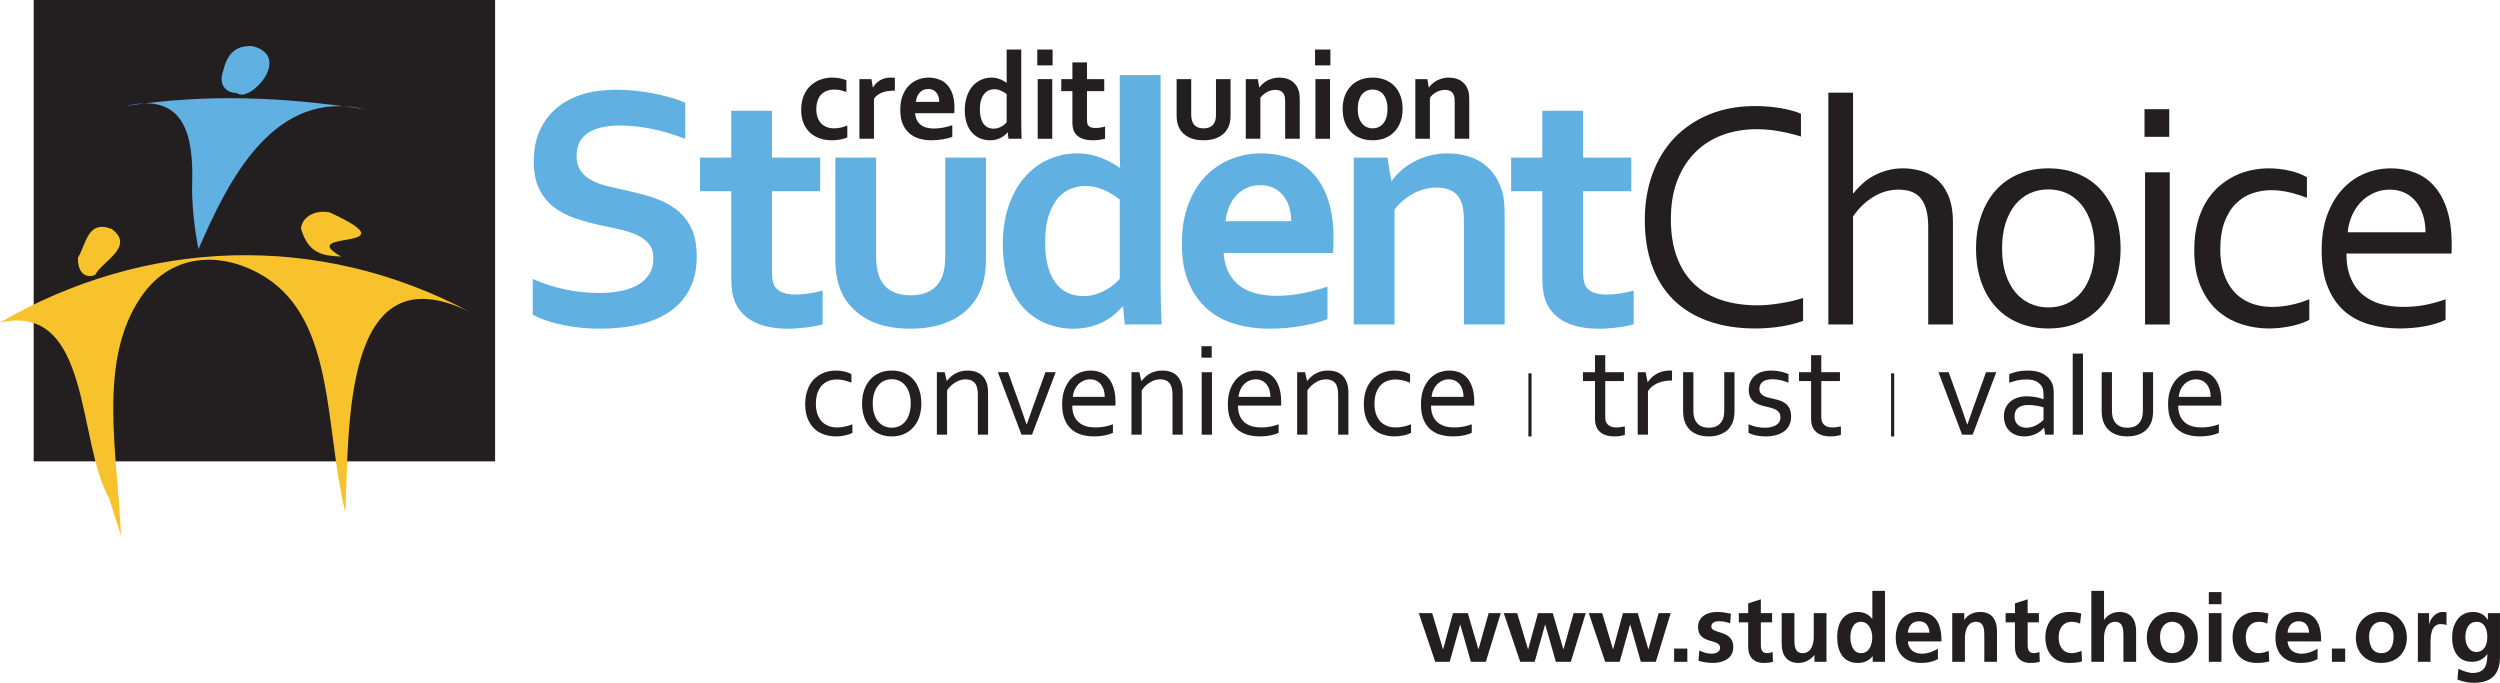 <?xml version="1.0" encoding="UTF-8"?>
<svg xmlns="http://www.w3.org/2000/svg" xmlns:xlink="http://www.w3.org/1999/xlink" width="211.33pt" height="57.72pt" viewBox="0 0 211.33 57.72" version="1.1">
<defs>
<clipPath id="clip1">
  <path d="M 207 51 L 211.328 51 L 211.328 57.719 L 207 57.719 Z M 207 51 "/>
</clipPath>
</defs>
<g id="surface1">
<path style=" stroke:none;fill-rule:nonzero;fill:rgb(37.599%,68.999%,88.599%);fill-opacity:1;" d="M 55.227 21.836 C 55.227 21.34 55.105 20.941 54.863 20.633 C 54.617 20.328 54.289 20.078 53.871 19.883 C 53.453 19.691 52.984 19.531 52.465 19.41 C 51.945 19.289 51.398 19.172 50.828 19.055 C 50.07 18.891 49.344 18.695 48.656 18.465 C 47.965 18.238 47.359 17.922 46.836 17.52 C 46.309 17.117 45.895 16.605 45.582 15.984 C 45.27 15.363 45.117 14.59 45.117 13.656 C 45.117 12.629 45.293 11.734 45.656 10.973 C 46.012 10.211 46.5 9.578 47.117 9.078 C 47.73 8.582 48.453 8.207 49.285 7.957 C 50.113 7.711 51.047 7.586 52.086 7.586 C 53.125 7.586 54.168 7.691 55.219 7.895 C 56.266 8.098 57.168 8.359 57.926 8.68 L 57.926 11.742 C 56.914 11.344 55.949 11.059 55.02 10.879 C 54.094 10.699 53.223 10.609 52.406 10.609 C 51.23 10.609 50.328 10.824 49.691 11.246 C 49.055 11.672 48.738 12.312 48.738 13.16 C 48.738 13.656 48.844 14.062 49.051 14.383 C 49.262 14.703 49.543 14.969 49.902 15.176 C 50.262 15.387 50.676 15.555 51.141 15.68 C 51.609 15.805 52.102 15.922 52.629 16.027 C 53.453 16.203 54.242 16.402 54.996 16.633 C 55.75 16.859 56.414 17.176 57 17.586 C 57.582 17.992 58.043 18.523 58.383 19.18 C 58.723 19.832 58.895 20.672 58.895 21.688 C 58.895 22.738 58.699 23.645 58.312 24.41 C 57.922 25.18 57.371 25.812 56.66 26.309 C 55.945 26.809 55.082 27.18 54.062 27.422 C 53.043 27.664 51.926 27.785 50.711 27.785 C 49.652 27.785 48.613 27.684 47.59 27.473 C 46.566 27.266 45.715 26.973 45.035 26.598 L 45.035 23.586 C 45.996 24 46.93 24.297 47.844 24.484 C 48.758 24.672 49.699 24.766 50.668 24.766 C 51.23 24.766 51.785 24.719 52.328 24.625 C 52.871 24.535 53.359 24.379 53.793 24.156 C 54.223 23.934 54.57 23.629 54.832 23.25 C 55.094 22.867 55.227 22.395 55.227 21.836 "/>
<path style=" stroke:none;fill-rule:nonzero;fill:rgb(37.599%,68.999%,88.599%);fill-opacity:1;" d="M 69.539 27.41 C 69.148 27.523 68.684 27.617 68.148 27.684 C 67.609 27.75 67.105 27.789 66.641 27.789 C 65.457 27.789 64.488 27.594 63.738 27.211 C 62.988 26.828 62.457 26.277 62.145 25.559 C 61.922 25.047 61.812 24.352 61.812 23.465 L 61.812 16.164 L 59.176 16.164 L 59.176 13.32 L 61.812 13.32 L 61.812 9.367 L 65.258 9.367 L 65.258 13.32 L 69.332 13.32 L 69.332 16.164 L 65.258 16.164 L 65.258 23.02 C 65.258 23.562 65.34 23.965 65.504 24.227 C 65.793 24.676 66.371 24.898 67.238 24.898 C 67.633 24.898 68.031 24.867 68.422 24.805 C 68.816 24.738 69.188 24.66 69.539 24.562 L 69.539 27.41 "/>
<path style=" stroke:none;fill-rule:nonzero;fill:rgb(37.599%,68.999%,88.599%);fill-opacity:1;" d="M 76.977 27.785 C 75.562 27.785 74.391 27.547 73.461 27.066 C 72.531 26.586 71.828 25.938 71.352 25.125 C 71.102 24.688 70.914 24.207 70.793 23.684 C 70.672 23.16 70.613 22.578 70.613 21.938 L 70.613 13.32 L 74.059 13.32 L 74.059 21.574 C 74.059 22.047 74.09 22.457 74.156 22.801 C 74.227 23.148 74.328 23.445 74.465 23.695 C 74.695 24.125 75.023 24.441 75.453 24.652 C 75.879 24.859 76.387 24.965 76.977 24.965 C 77.598 24.965 78.129 24.848 78.57 24.617 C 79.012 24.383 79.344 24.027 79.566 23.555 C 79.789 23.098 79.902 22.461 79.902 21.645 L 79.902 13.32 L 83.344 13.32 L 83.344 21.938 C 83.344 23.082 83.145 24.047 82.75 24.832 C 82.527 25.277 82.234 25.684 81.883 26.047 C 81.531 26.41 81.113 26.723 80.633 26.977 C 80.152 27.234 79.609 27.434 79.008 27.574 C 78.398 27.715 77.723 27.785 76.977 27.785 "/>
<path style=" stroke:none;fill-rule:nonzero;fill:rgb(37.599%,68.999%,88.599%);fill-opacity:1;" d="M 91.574 25.031 C 91.914 25.031 92.238 24.988 92.543 24.902 C 92.848 24.812 93.137 24.695 93.406 24.551 C 93.68 24.406 93.918 24.246 94.129 24.074 C 94.336 23.898 94.516 23.73 94.656 23.562 L 94.656 16.867 C 94.25 16.539 93.793 16.266 93.289 16.047 C 92.789 15.828 92.254 15.719 91.691 15.719 C 91.332 15.719 90.957 15.793 90.566 15.938 C 90.172 16.086 89.812 16.332 89.488 16.68 C 89.164 17.031 88.895 17.516 88.676 18.137 C 88.457 18.758 88.348 19.547 88.348 20.508 C 88.348 21.922 88.621 23.031 89.168 23.824 C 89.715 24.617 90.52 25.023 91.574 25.031 M 84.77 20.652 C 84.77 19.422 84.941 18.32 85.281 17.355 C 85.617 16.391 86.082 15.578 86.672 14.922 C 87.258 14.27 87.93 13.777 88.688 13.453 C 89.445 13.129 90.23 12.965 91.047 12.965 C 91.426 12.965 91.785 13 92.125 13.066 C 92.465 13.137 92.785 13.227 93.086 13.344 C 93.387 13.461 93.668 13.59 93.93 13.738 C 94.191 13.883 94.438 14.031 94.656 14.188 L 94.688 14.188 C 94.68 13.996 94.672 13.719 94.664 13.367 C 94.66 13.012 94.656 12.625 94.656 12.207 L 94.656 6.344 L 98.105 6.344 L 98.105 23.238 C 98.105 24.168 98.113 24.969 98.133 25.641 C 98.152 26.309 98.172 26.906 98.191 27.43 L 95.078 27.43 L 94.934 25.922 L 94.879 25.922 C 94.672 26.164 94.426 26.402 94.141 26.637 C 93.855 26.871 93.539 27.07 93.195 27.242 C 92.852 27.41 92.473 27.543 92.059 27.641 C 91.648 27.738 91.195 27.785 90.711 27.785 C 89.945 27.785 89.211 27.652 88.504 27.379 C 87.801 27.105 87.168 26.688 86.609 26.121 C 86.055 25.551 85.605 24.809 85.273 23.891 C 84.938 22.977 84.77 21.895 84.77 20.652 "/>
<path style=" stroke:none;fill-rule:nonzero;fill:rgb(37.599%,68.999%,88.599%);fill-opacity:1;" d="M 106.527 15.652 C 106.09 15.652 105.699 15.734 105.359 15.895 C 105.02 16.055 104.727 16.273 104.477 16.551 C 104.23 16.828 104.031 17.148 103.887 17.52 C 103.742 17.887 103.645 18.281 103.594 18.699 L 109.148 18.699 C 109.148 18.281 109.094 17.887 108.984 17.52 C 108.871 17.148 108.707 16.828 108.488 16.551 C 108.27 16.273 107.996 16.055 107.672 15.895 C 107.344 15.734 106.965 15.652 106.527 15.652 M 107.906 25.008 C 108.574 25.008 109.273 24.941 110 24.809 C 110.73 24.672 111.469 24.48 112.215 24.23 L 112.215 26.973 C 111.77 27.168 111.082 27.352 110.164 27.527 C 109.238 27.699 108.281 27.785 107.293 27.785 C 106.293 27.785 105.344 27.656 104.445 27.398 C 103.547 27.145 102.766 26.73 102.094 26.156 C 101.422 25.582 100.891 24.84 100.496 23.93 C 100.102 23.016 99.906 21.91 99.906 20.609 C 99.906 19.328 100.094 18.207 100.461 17.246 C 100.828 16.285 101.324 15.488 101.945 14.859 C 102.566 14.227 103.281 13.754 104.082 13.438 C 104.883 13.125 105.711 12.965 106.562 12.965 C 107.457 12.965 108.281 13.102 109.035 13.371 C 109.785 13.645 110.438 14.07 110.984 14.652 C 111.535 15.234 111.961 15.984 112.27 16.898 C 112.574 17.816 112.727 18.898 112.727 20.148 C 112.719 20.637 112.703 21.047 112.684 21.387 L 103.434 21.387 C 103.484 22.039 103.629 22.598 103.871 23.059 C 104.113 23.52 104.434 23.895 104.824 24.184 C 105.219 24.473 105.676 24.68 106.203 24.812 C 106.727 24.945 107.293 25.008 107.906 25.008 "/>
<path style=" stroke:none;fill-rule:nonzero;fill:rgb(37.599%,68.999%,88.599%);fill-opacity:1;" d="M 117.602 15.281 L 117.66 15.281 C 117.867 14.988 118.121 14.703 118.434 14.422 C 118.742 14.141 119.098 13.895 119.496 13.68 C 119.895 13.465 120.336 13.293 120.816 13.164 C 121.297 13.031 121.809 12.965 122.352 12.965 C 122.867 12.965 123.367 13.023 123.848 13.141 C 124.328 13.258 124.766 13.438 125.164 13.688 C 125.562 13.934 125.914 14.254 126.223 14.648 C 126.527 15.043 126.766 15.508 126.941 16.055 C 127.039 16.355 127.105 16.684 127.141 17.035 C 127.176 17.391 127.191 17.801 127.191 18.27 L 127.191 27.43 L 123.746 27.43 L 123.746 18.801 C 123.746 18.422 123.73 18.094 123.703 17.824 C 123.672 17.551 123.621 17.312 123.543 17.109 C 123.367 16.66 123.102 16.34 122.746 16.145 C 122.391 15.953 121.961 15.855 121.457 15.855 C 120.781 15.855 120.141 16.012 119.523 16.332 C 118.906 16.648 118.355 17.109 117.879 17.715 L 117.879 27.43 L 114.438 27.43 L 114.438 13.32 L 117.281 13.32 L 117.602 15.281 "/>
<path style=" stroke:none;fill-rule:nonzero;fill:rgb(37.599%,68.999%,88.599%);fill-opacity:1;" d="M 138.098 27.41 C 137.711 27.523 137.246 27.617 136.707 27.684 C 136.172 27.75 135.668 27.789 135.203 27.789 C 134.016 27.789 133.051 27.594 132.301 27.211 C 131.547 26.828 131.02 26.277 130.707 25.559 C 130.484 25.047 130.375 24.352 130.375 23.465 L 130.375 16.164 L 127.738 16.164 L 127.738 13.32 L 130.375 13.32 L 130.375 9.367 L 133.816 9.367 L 133.816 13.32 L 137.895 13.32 L 137.895 16.164 L 133.816 16.164 L 133.816 23.02 C 133.816 23.562 133.902 23.965 134.066 24.227 C 134.355 24.676 134.934 24.898 135.801 24.898 C 136.195 24.898 136.594 24.867 136.984 24.805 C 137.379 24.738 137.75 24.66 138.098 24.562 L 138.098 27.41 "/>
<path style=" stroke:none;fill-rule:nonzero;fill:rgb(13.699%,12.199%,12.5%);fill-opacity:1;" d="M 148.48 10.922 C 147.465 10.922 146.516 11.082 145.637 11.402 C 144.754 11.723 143.988 12.203 143.34 12.84 C 142.688 13.477 142.176 14.266 141.805 15.211 C 141.43 16.156 141.242 17.258 141.242 18.516 C 141.242 19.762 141.414 20.844 141.762 21.762 C 142.109 22.68 142.602 23.438 143.242 24.039 C 143.883 24.641 144.652 25.086 145.555 25.375 C 146.453 25.664 147.457 25.809 148.562 25.809 C 148.867 25.809 149.188 25.793 149.523 25.762 C 149.863 25.73 150.203 25.688 150.547 25.629 C 150.887 25.574 151.223 25.508 151.547 25.434 C 151.871 25.355 152.16 25.273 152.418 25.188 L 152.418 27.121 C 151.883 27.324 151.266 27.484 150.562 27.598 C 149.855 27.707 149.133 27.766 148.391 27.766 C 146.883 27.766 145.547 27.555 144.379 27.133 C 143.215 26.715 142.234 26.109 141.445 25.324 C 140.656 24.543 140.059 23.582 139.648 22.449 C 139.242 21.316 139.039 20.031 139.039 18.594 C 139.039 17.188 139.254 15.891 139.684 14.707 C 140.113 13.527 140.73 12.508 141.539 11.66 C 142.348 10.812 143.328 10.152 144.48 9.676 C 145.633 9.203 146.93 8.965 148.363 8.965 C 148.742 8.965 149.117 8.98 149.488 9.012 C 149.859 9.043 150.211 9.09 150.551 9.148 C 150.891 9.207 151.203 9.273 151.492 9.355 C 151.781 9.438 152.031 9.52 152.238 9.609 L 152.238 11.543 C 151.691 11.367 151.094 11.219 150.441 11.102 C 149.793 10.98 149.141 10.922 148.48 10.922 "/>
<path style=" stroke:none;fill-rule:nonzero;fill:rgb(13.699%,12.199%,12.5%);fill-opacity:1;" d="M 156.641 16.332 L 156.684 16.332 C 156.918 16.031 157.18 15.754 157.465 15.5 C 157.754 15.242 158.074 15.02 158.426 14.836 C 158.777 14.648 159.156 14.504 159.559 14.395 C 159.965 14.285 160.402 14.23 160.871 14.23 C 161.355 14.23 161.844 14.297 162.328 14.43 C 162.816 14.559 163.266 14.793 163.68 15.125 C 164.094 15.461 164.434 15.926 164.695 16.52 C 164.953 17.117 165.086 17.883 165.086 18.82 L 165.086 27.43 L 162.996 27.43 L 162.996 19.16 C 162.996 18.121 162.801 17.34 162.406 16.816 C 162.016 16.293 161.375 16.031 160.48 16.031 C 159.742 16.031 159.039 16.23 158.375 16.633 C 157.707 17.035 157.129 17.59 156.641 18.293 L 156.641 27.43 L 154.555 27.43 L 154.555 7.832 L 156.641 7.832 L 156.641 16.332 "/>
<path style=" stroke:none;fill-rule:nonzero;fill:rgb(13.699%,12.199%,12.5%);fill-opacity:1;" d="M 177.059 21.012 C 177.059 20.215 176.961 19.508 176.77 18.891 C 176.574 18.27 176.305 17.746 175.957 17.316 C 175.609 16.891 175.195 16.562 174.719 16.34 C 174.238 16.121 173.715 16.012 173.148 16.012 C 172.578 16.012 172.055 16.121 171.578 16.34 C 171.102 16.562 170.688 16.891 170.34 17.316 C 169.992 17.746 169.723 18.27 169.527 18.891 C 169.332 19.508 169.238 20.215 169.238 21.012 C 169.238 21.797 169.332 22.5 169.527 23.121 C 169.723 23.738 169.996 24.262 170.348 24.688 C 170.699 25.109 171.113 25.434 171.59 25.656 C 172.07 25.875 172.594 25.988 173.16 25.988 C 173.73 25.988 174.25 25.875 174.723 25.656 C 175.199 25.434 175.609 25.109 175.957 24.688 C 176.305 24.262 176.574 23.738 176.77 23.121 C 176.961 22.5 177.059 21.797 177.059 21.012 M 179.258 21.012 C 179.258 22.023 179.113 22.941 178.824 23.773 C 178.535 24.602 178.125 25.312 177.598 25.902 C 177.07 26.496 176.43 26.953 175.68 27.277 C 174.934 27.602 174.09 27.766 173.16 27.766 C 172.203 27.766 171.348 27.602 170.594 27.277 C 169.84 26.953 169.199 26.496 168.668 25.902 C 168.141 25.312 167.738 24.602 167.457 23.773 C 167.176 22.941 167.039 22.023 167.039 21.012 C 167.039 19.992 167.18 19.066 167.473 18.238 C 167.762 17.406 168.168 16.695 168.695 16.098 C 169.227 15.504 169.867 15.043 170.621 14.719 C 171.375 14.395 172.219 14.23 173.148 14.23 C 174.098 14.23 174.949 14.395 175.707 14.719 C 176.469 15.043 177.109 15.504 177.633 16.098 C 178.156 16.695 178.559 17.406 178.84 18.238 C 179.117 19.066 179.258 19.992 179.258 21.012 "/>
<path style=" stroke:none;fill-rule:nonzero;fill:rgb(13.699%,12.199%,12.5%);fill-opacity:1;" d="M 181.324 14.566 L 183.414 14.566 L 183.414 27.43 L 181.324 27.43 Z M 181.281 9.23 L 183.371 9.23 L 183.371 11.566 L 181.281 11.566 L 181.281 9.23 "/>
<path style=" stroke:none;fill-rule:nonzero;fill:rgb(13.699%,12.199%,12.5%);fill-opacity:1;" d="M 191.758 14.23 C 192.383 14.23 192.977 14.297 193.547 14.43 C 194.113 14.559 194.602 14.742 195.008 14.977 L 195.008 16.719 C 194.438 16.504 193.914 16.344 193.438 16.238 C 192.961 16.129 192.473 16.078 191.973 16.078 C 191.449 16.078 190.934 16.164 190.418 16.332 C 189.902 16.504 189.441 16.785 189.035 17.18 C 188.629 17.57 188.301 18.09 188.055 18.734 C 187.805 19.379 187.684 20.18 187.684 21.137 C 187.684 21.832 187.773 22.473 187.961 23.059 C 188.145 23.645 188.422 24.152 188.785 24.582 C 189.152 25.012 189.609 25.344 190.16 25.582 C 190.711 25.82 191.348 25.945 192.07 25.945 C 192.594 25.945 193.121 25.887 193.652 25.773 C 194.188 25.664 194.707 25.504 195.211 25.297 L 195.211 27.035 C 195.059 27.125 194.855 27.215 194.609 27.305 C 194.359 27.395 194.086 27.477 193.789 27.543 C 193.492 27.609 193.176 27.664 192.84 27.703 C 192.508 27.742 192.172 27.766 191.84 27.766 C 190.973 27.766 190.152 27.633 189.383 27.371 C 188.609 27.109 187.934 26.707 187.355 26.168 C 186.777 25.625 186.32 24.941 185.984 24.109 C 185.648 23.281 185.484 22.297 185.484 21.16 C 185.484 20.312 185.57 19.551 185.746 18.875 C 185.922 18.195 186.164 17.602 186.473 17.086 C 186.781 16.574 187.141 16.137 187.555 15.773 C 187.965 15.414 188.402 15.117 188.867 14.887 C 189.332 14.656 189.812 14.492 190.309 14.387 C 190.805 14.285 191.289 14.23 191.758 14.23 "/>
<path style=" stroke:none;fill-rule:nonzero;fill:rgb(13.699%,12.199%,12.5%);fill-opacity:1;" d="M 202.004 16.031 C 201.52 16.031 201.07 16.125 200.656 16.316 C 200.238 16.504 199.875 16.762 199.566 17.086 C 199.254 17.41 199.004 17.793 198.812 18.23 C 198.621 18.668 198.5 19.137 198.457 19.633 L 205.031 19.633 C 205.031 19.125 204.969 18.656 204.832 18.219 C 204.703 17.781 204.508 17.398 204.25 17.074 C 203.996 16.75 203.68 16.492 203.305 16.309 C 202.93 16.125 202.496 16.031 202.004 16.031 M 203.113 25.941 C 203.809 25.941 204.441 25.887 205.016 25.773 C 205.59 25.66 206.16 25.504 206.73 25.297 L 206.73 27.035 C 206.27 27.262 205.699 27.438 205.023 27.57 C 204.348 27.699 203.617 27.766 202.844 27.766 C 201.922 27.766 201.059 27.648 200.25 27.414 C 199.441 27.176 198.742 26.801 198.148 26.277 C 197.559 25.754 197.094 25.07 196.758 24.227 C 196.422 23.383 196.254 22.367 196.254 21.172 C 196.254 20 196.418 18.984 196.742 18.121 C 197.066 17.262 197.5 16.539 198.039 15.965 C 198.582 15.387 199.203 14.953 199.906 14.664 C 200.609 14.375 201.344 14.23 202.109 14.23 C 202.828 14.23 203.504 14.352 204.129 14.59 C 204.758 14.828 205.301 15.207 205.758 15.719 C 206.219 16.234 206.582 16.898 206.848 17.711 C 207.113 18.523 207.246 19.496 207.246 20.633 L 207.246 20.91 C 207.246 20.988 207.242 21.16 207.23 21.434 L 198.348 21.434 C 198.348 22.254 198.473 22.949 198.719 23.523 C 198.965 24.098 199.305 24.562 199.734 24.918 C 200.164 25.277 200.668 25.535 201.246 25.699 C 201.824 25.859 202.445 25.941 203.113 25.941 "/>
<path style=" stroke:none;fill-rule:nonzero;fill:rgb(13.699%,12.199%,12.5%);fill-opacity:1;" d="M 71.625 11.621 C 71.469 11.684 71.277 11.742 71.051 11.789 C 70.824 11.836 70.59 11.859 70.34 11.859 C 69.973 11.859 69.633 11.809 69.316 11.703 C 69 11.598 68.723 11.441 68.488 11.23 C 68.254 11.016 68.066 10.75 67.93 10.426 C 67.793 10.102 67.727 9.723 67.727 9.289 C 67.727 8.801 67.805 8.383 67.961 8.039 C 68.117 7.691 68.32 7.41 68.57 7.191 C 68.816 6.977 69.098 6.816 69.406 6.715 C 69.719 6.609 70.023 6.559 70.328 6.559 C 70.551 6.559 70.77 6.578 70.977 6.617 C 71.188 6.66 71.375 6.715 71.547 6.781 L 71.547 7.785 C 71.395 7.723 71.23 7.668 71.059 7.629 C 70.887 7.59 70.703 7.57 70.504 7.57 C 70.305 7.57 70.117 7.602 69.938 7.66 C 69.758 7.723 69.598 7.82 69.457 7.949 C 69.32 8.082 69.207 8.254 69.129 8.473 C 69.047 8.688 69.004 8.949 69.004 9.258 C 69.004 9.477 69.035 9.688 69.098 9.883 C 69.16 10.078 69.254 10.246 69.371 10.387 C 69.492 10.523 69.645 10.637 69.828 10.719 C 70.016 10.805 70.234 10.848 70.488 10.848 C 70.715 10.848 70.918 10.824 71.102 10.781 C 71.289 10.734 71.461 10.68 71.625 10.613 L 71.625 11.621 "/>
<path style=" stroke:none;fill-rule:nonzero;fill:rgb(13.699%,12.199%,12.5%);fill-opacity:1;" d="M 75.645 7.664 L 75.539 7.664 C 75.164 7.664 74.828 7.719 74.543 7.836 C 74.258 7.945 74.035 8.117 73.879 8.352 L 73.879 11.73 L 72.648 11.73 L 72.648 6.688 L 73.664 6.688 L 73.781 7.387 L 73.801 7.387 C 73.945 7.129 74.148 6.93 74.402 6.781 C 74.656 6.633 74.965 6.559 75.32 6.559 C 75.449 6.559 75.555 6.566 75.645 6.582 L 75.645 7.664 "/>
<path style=" stroke:none;fill-rule:nonzero;fill:rgb(13.699%,12.199%,12.5%);fill-opacity:1;" d="M 78.465 7.52 C 78.309 7.52 78.168 7.551 78.047 7.605 C 77.926 7.664 77.82 7.742 77.73 7.84 C 77.645 7.941 77.574 8.055 77.52 8.188 C 77.469 8.32 77.434 8.461 77.418 8.609 L 79.398 8.609 C 79.398 8.461 79.379 8.32 79.34 8.188 C 79.301 8.055 79.238 7.941 79.164 7.84 C 79.086 7.742 78.988 7.664 78.871 7.605 C 78.754 7.551 78.617 7.52 78.465 7.52 M 78.957 10.863 C 79.195 10.863 79.449 10.84 79.707 10.793 C 79.969 10.746 80.23 10.676 80.5 10.586 L 80.5 11.57 C 80.34 11.637 80.094 11.703 79.766 11.766 C 79.438 11.828 79.094 11.859 78.738 11.859 C 78.383 11.859 78.043 11.812 77.719 11.723 C 77.402 11.629 77.121 11.48 76.883 11.277 C 76.641 11.07 76.449 10.805 76.309 10.48 C 76.172 10.152 76.102 9.758 76.102 9.293 C 76.102 8.836 76.164 8.434 76.297 8.09 C 76.43 7.746 76.605 7.461 76.828 7.238 C 77.051 7.012 77.305 6.84 77.59 6.73 C 77.879 6.617 78.172 6.559 78.48 6.559 C 78.797 6.559 79.094 6.609 79.359 6.707 C 79.633 6.801 79.863 6.953 80.059 7.16 C 80.258 7.371 80.41 7.637 80.52 7.965 C 80.629 8.293 80.684 8.68 80.684 9.129 C 80.68 9.301 80.672 9.449 80.668 9.57 L 77.359 9.57 C 77.375 9.805 77.43 10.004 77.516 10.168 C 77.602 10.332 77.715 10.469 77.855 10.57 C 77.996 10.672 78.16 10.746 78.348 10.793 C 78.535 10.84 78.738 10.863 78.957 10.863 "/>
<path style=" stroke:none;fill-rule:nonzero;fill:rgb(13.699%,12.199%,12.5%);fill-opacity:1;" d="M 83.988 10.875 C 84.109 10.875 84.227 10.859 84.336 10.828 C 84.445 10.797 84.547 10.758 84.645 10.703 C 84.742 10.652 84.828 10.594 84.902 10.531 C 84.977 10.469 85.039 10.41 85.094 10.348 L 85.094 7.953 C 84.949 7.836 84.781 7.738 84.602 7.66 C 84.422 7.582 84.23 7.543 84.031 7.543 C 83.902 7.543 83.766 7.57 83.625 7.621 C 83.484 7.672 83.359 7.762 83.242 7.887 C 83.125 8.012 83.027 8.184 82.949 8.406 C 82.871 8.629 82.832 8.914 82.832 9.258 C 82.832 9.762 82.93 10.16 83.125 10.445 C 83.324 10.727 83.609 10.871 83.988 10.875 M 81.555 9.309 C 81.555 8.867 81.617 8.473 81.738 8.129 C 81.859 7.785 82.023 7.492 82.234 7.258 C 82.445 7.023 82.684 6.852 82.957 6.734 C 83.227 6.617 83.508 6.559 83.801 6.559 C 83.934 6.559 84.066 6.57 84.188 6.594 C 84.309 6.621 84.422 6.652 84.531 6.695 C 84.637 6.738 84.738 6.781 84.832 6.836 C 84.926 6.887 85.012 6.941 85.094 6.996 L 85.102 6.996 C 85.102 6.926 85.098 6.828 85.094 6.703 C 85.094 6.574 85.094 6.438 85.094 6.289 L 85.094 4.188 L 86.328 4.188 L 86.328 10.23 C 86.328 10.562 86.332 10.852 86.34 11.09 C 86.344 11.332 86.352 11.543 86.359 11.73 L 85.246 11.73 L 85.191 11.191 L 85.172 11.191 C 85.098 11.277 85.012 11.363 84.906 11.449 C 84.805 11.531 84.691 11.602 84.57 11.664 C 84.445 11.723 84.309 11.773 84.16 11.809 C 84.016 11.84 83.852 11.859 83.68 11.859 C 83.406 11.859 83.145 11.809 82.891 11.715 C 82.641 11.617 82.414 11.465 82.215 11.262 C 82.016 11.059 81.855 10.793 81.734 10.465 C 81.613 10.141 81.555 9.754 81.555 9.309 "/>
<path style=" stroke:none;fill-rule:nonzero;fill:rgb(13.699%,12.199%,12.5%);fill-opacity:1;" d="M 87.719 6.688 L 88.949 6.688 L 88.949 11.73 L 87.719 11.73 Z M 87.684 4.188 L 88.98 4.188 L 88.98 5.527 L 87.684 5.527 L 87.684 4.188 "/>
<path style=" stroke:none;fill-rule:nonzero;fill:rgb(13.699%,12.199%,12.5%);fill-opacity:1;" d="M 93.414 11.723 C 93.277 11.766 93.109 11.797 92.918 11.824 C 92.727 11.848 92.547 11.859 92.379 11.859 C 91.957 11.859 91.609 11.789 91.34 11.652 C 91.07 11.516 90.883 11.32 90.77 11.062 C 90.691 10.879 90.652 10.629 90.652 10.312 L 90.652 7.703 L 89.711 7.703 L 89.711 6.688 L 90.652 6.688 L 90.652 5.277 L 91.887 5.277 L 91.887 6.688 L 93.344 6.688 L 93.344 7.703 L 91.887 7.703 L 91.887 10.148 C 91.887 10.344 91.914 10.488 91.973 10.582 C 92.078 10.742 92.285 10.82 92.594 10.82 C 92.734 10.82 92.875 10.809 93.016 10.785 C 93.156 10.766 93.289 10.734 93.414 10.699 L 93.414 11.723 "/>
<path style=" stroke:none;fill-rule:nonzero;fill:rgb(13.699%,12.199%,12.5%);fill-opacity:1;" d="M 101.742 11.859 C 101.234 11.859 100.816 11.773 100.484 11.602 C 100.148 11.43 99.898 11.199 99.727 10.906 C 99.637 10.75 99.57 10.578 99.527 10.391 C 99.484 10.203 99.461 9.996 99.461 9.766 L 99.461 6.688 L 100.695 6.688 L 100.695 9.637 C 100.695 9.805 100.707 9.953 100.734 10.074 C 100.758 10.199 100.793 10.305 100.84 10.395 C 100.926 10.547 101.043 10.66 101.195 10.738 C 101.348 10.812 101.531 10.848 101.742 10.848 C 101.965 10.848 102.156 10.805 102.312 10.723 C 102.473 10.641 102.59 10.516 102.668 10.344 C 102.75 10.18 102.789 9.953 102.789 9.664 L 102.789 6.688 L 104.023 6.688 L 104.023 9.766 C 104.023 10.176 103.953 10.523 103.809 10.805 C 103.73 10.961 103.625 11.105 103.5 11.238 C 103.375 11.367 103.223 11.477 103.051 11.57 C 102.883 11.664 102.684 11.734 102.469 11.785 C 102.25 11.832 102.008 11.859 101.742 11.859 "/>
<path style=" stroke:none;fill-rule:nonzero;fill:rgb(13.699%,12.199%,12.5%);fill-opacity:1;" d="M 106.445 7.387 L 106.465 7.387 C 106.535 7.285 106.629 7.18 106.742 7.082 C 106.852 6.98 106.977 6.891 107.121 6.812 C 107.266 6.738 107.418 6.676 107.594 6.629 C 107.766 6.582 107.949 6.559 108.141 6.559 C 108.328 6.559 108.504 6.582 108.676 6.621 C 108.848 6.664 109.004 6.727 109.145 6.816 C 109.289 6.906 109.414 7.02 109.523 7.16 C 109.633 7.301 109.719 7.469 109.781 7.664 C 109.816 7.77 109.84 7.891 109.852 8.016 C 109.863 8.141 109.871 8.289 109.871 8.453 L 109.871 11.73 L 108.637 11.73 L 108.637 8.648 C 108.637 8.516 108.633 8.398 108.621 8.301 C 108.609 8.203 108.594 8.117 108.562 8.047 C 108.5 7.887 108.406 7.773 108.281 7.703 C 108.152 7.633 108 7.598 107.82 7.598 C 107.578 7.598 107.352 7.656 107.129 7.766 C 106.91 7.879 106.715 8.043 106.543 8.258 L 106.543 11.73 L 105.309 11.73 L 105.309 6.688 L 106.328 6.688 L 106.445 7.387 "/>
<path style=" stroke:none;fill-rule:nonzero;fill:rgb(13.699%,12.199%,12.5%);fill-opacity:1;" d="M 111.195 6.688 L 112.43 6.688 L 112.43 11.73 L 111.195 11.73 Z M 111.164 4.188 L 112.461 4.188 L 112.461 5.527 L 111.164 5.527 L 111.164 4.188 "/>
<path style=" stroke:none;fill-rule:nonzero;fill:rgb(13.699%,12.199%,12.5%);fill-opacity:1;" d="M 117.289 9.211 C 117.289 8.941 117.258 8.707 117.195 8.5 C 117.133 8.297 117.047 8.125 116.934 7.984 C 116.824 7.848 116.691 7.742 116.535 7.676 C 116.379 7.605 116.207 7.57 116.027 7.57 C 115.844 7.57 115.676 7.605 115.523 7.676 C 115.371 7.742 115.234 7.848 115.125 7.984 C 115.012 8.125 114.93 8.297 114.867 8.5 C 114.801 8.707 114.773 8.941 114.773 9.211 C 114.773 9.477 114.801 9.711 114.867 9.918 C 114.93 10.121 115.016 10.293 115.129 10.43 C 115.238 10.566 115.375 10.672 115.527 10.742 C 115.684 10.812 115.852 10.848 116.035 10.848 C 116.219 10.848 116.387 10.812 116.539 10.742 C 116.691 10.672 116.824 10.566 116.934 10.43 C 117.047 10.293 117.133 10.121 117.195 9.918 C 117.258 9.711 117.289 9.477 117.289 9.211 M 118.566 9.211 C 118.566 9.605 118.508 9.965 118.387 10.293 C 118.27 10.617 118.102 10.898 117.879 11.129 C 117.66 11.363 117.395 11.543 117.082 11.668 C 116.77 11.797 116.422 11.859 116.035 11.859 C 115.637 11.859 115.285 11.797 114.973 11.668 C 114.656 11.543 114.391 11.363 114.172 11.129 C 113.953 10.898 113.785 10.617 113.668 10.293 C 113.551 9.965 113.496 9.605 113.496 9.211 C 113.496 8.812 113.551 8.453 113.672 8.125 C 113.789 7.801 113.961 7.52 114.18 7.289 C 114.398 7.055 114.664 6.875 114.977 6.75 C 115.289 6.621 115.637 6.559 116.027 6.559 C 116.422 6.559 116.773 6.621 117.09 6.75 C 117.402 6.875 117.668 7.055 117.891 7.289 C 118.109 7.52 118.277 7.801 118.391 8.125 C 118.508 8.453 118.566 8.812 118.566 9.211 "/>
<path style=" stroke:none;fill-rule:nonzero;fill:rgb(13.699%,12.199%,12.5%);fill-opacity:1;" d="M 120.773 7.387 L 120.793 7.387 C 120.867 7.285 120.961 7.18 121.07 7.082 C 121.18 6.98 121.309 6.891 121.453 6.812 C 121.594 6.738 121.75 6.676 121.922 6.629 C 122.094 6.582 122.277 6.559 122.473 6.559 C 122.656 6.559 122.836 6.582 123.004 6.621 C 123.18 6.664 123.336 6.727 123.477 6.816 C 123.621 6.906 123.742 7.02 123.855 7.16 C 123.965 7.301 124.051 7.469 124.113 7.664 C 124.148 7.77 124.168 7.891 124.184 8.016 C 124.195 8.141 124.199 8.289 124.199 8.453 L 124.199 11.73 L 122.969 11.73 L 122.969 8.648 C 122.969 8.516 122.961 8.398 122.953 8.301 C 122.941 8.203 122.922 8.117 122.895 8.047 C 122.832 7.887 122.738 7.773 122.609 7.703 C 122.484 7.633 122.328 7.598 122.148 7.598 C 121.91 7.598 121.68 7.656 121.461 7.766 C 121.238 7.879 121.043 8.043 120.871 8.258 L 120.871 11.73 L 119.641 11.73 L 119.641 6.688 L 120.66 6.688 L 120.773 7.387 "/>
<path style=" stroke:none;fill-rule:nonzero;fill:rgb(13.699%,12.199%,12.5%);fill-opacity:1;" d="M 2.848 0 L 41.852 0 L 41.852 39 L 2.848 39 L 2.848 0 "/>
<path style=" stroke:none;fill-rule:nonzero;fill:rgb(37.599%,68.999%,88.599%);fill-opacity:1;" d="M 20.043 7.867 C 21.102 8.766 24.781 4.762 21.34 3.898 C 19.949 3.828 19.219 4.492 18.859 6.016 C 18.469 7.047 18.992 7.855 20.043 7.867 "/>
<path style=" stroke:none;fill-rule:nonzero;fill:rgb(37.599%,68.999%,88.599%);fill-opacity:1;" d="M 16.781 21.059 C 19.41 14.953 23.258 7.477 30.84 9.234 C 23.922 8.207 17.664 7.902 10.641 8.957 C 15.574 7.801 16.367 11.398 16.246 15.516 C 16.168 18.211 16.781 21.059 16.781 21.059 "/>
<path style=" stroke:none;fill-rule:nonzero;fill:rgb(96.899%,76.099%,17.299%);fill-opacity:1;" d="M 25.438 19.289 C 26.062 21.551 27.453 21.617 28.844 21.688 C 24.773 19.398 35.137 21.297 27.875 17.957 C 26.66 17.707 25.57 18.305 25.438 19.289 "/>
<path style=" stroke:none;fill-rule:nonzero;fill:rgb(96.899%,76.099%,17.299%);fill-opacity:1;" d="M 8.051 23.23 C 8.609 22.102 11.461 20.844 9.441 19.355 C 7.387 18.559 7.289 20.645 6.598 21.762 C 6.523 22.941 7.188 23.609 8.051 23.23 "/>
<path style=" stroke:none;fill-rule:nonzero;fill:rgb(96.899%,76.099%,17.299%);fill-opacity:1;" d="M 10.234 45.301 C 9.922 38.195 8.215 30.449 11.957 25.047 C 14.621 21.191 19.062 21.281 22.484 23.465 C 28.352 27.223 27.445 36.25 29.191 43.309 C 29.527 36.355 28.879 20.992 39.766 26.395 C 26.859 19.5 12.188 20.184 0 27.262 C 7.75 25.547 6.484 37.332 9.23 42.133 C 9.828 44 10.234 45.301 10.234 45.301 "/>
<path style=" stroke:none;fill-rule:nonzero;fill:rgb(13.699%,12.199%,12.5%);fill-opacity:1;" d="M 70.641 31.324 C 70.895 31.324 71.141 31.352 71.375 31.402 C 71.605 31.457 71.805 31.531 71.973 31.629 L 71.973 32.344 C 71.738 32.258 71.523 32.188 71.328 32.145 C 71.133 32.102 70.934 32.078 70.73 32.078 C 70.516 32.078 70.301 32.113 70.09 32.184 C 69.879 32.254 69.691 32.371 69.523 32.531 C 69.355 32.695 69.223 32.906 69.121 33.172 C 69.02 33.438 68.969 33.766 68.969 34.16 C 68.969 34.445 69.004 34.707 69.082 34.949 C 69.156 35.191 69.27 35.398 69.418 35.574 C 69.57 35.75 69.758 35.887 69.984 35.984 C 70.211 36.086 70.473 36.133 70.77 36.133 C 70.984 36.133 71.199 36.109 71.418 36.062 C 71.637 36.02 71.848 35.953 72.055 35.867 L 72.055 36.59 C 71.992 36.625 71.91 36.664 71.809 36.699 C 71.707 36.738 71.594 36.77 71.473 36.797 C 71.352 36.824 71.223 36.848 71.086 36.863 C 70.949 36.879 70.809 36.891 70.672 36.891 C 70.316 36.891 69.98 36.836 69.664 36.727 C 69.348 36.621 69.07 36.457 68.836 36.234 C 68.598 36.008 68.41 35.727 68.273 35.387 C 68.137 35.047 68.066 34.641 68.066 34.172 C 68.066 33.824 68.105 33.512 68.176 33.23 C 68.25 32.953 68.348 32.707 68.473 32.496 C 68.598 32.285 68.746 32.105 68.914 31.957 C 69.082 31.809 69.262 31.688 69.453 31.594 C 69.645 31.5 69.844 31.43 70.047 31.387 C 70.25 31.344 70.449 31.324 70.641 31.324 "/>
<path style=" stroke:none;fill-rule:nonzero;fill:rgb(13.699%,12.199%,12.5%);fill-opacity:1;" d="M 76.984 34.113 C 76.984 33.785 76.945 33.496 76.863 33.238 C 76.785 32.984 76.672 32.77 76.531 32.594 C 76.391 32.418 76.219 32.285 76.023 32.191 C 75.828 32.102 75.609 32.055 75.379 32.055 C 75.145 32.055 74.93 32.102 74.734 32.191 C 74.539 32.285 74.367 32.418 74.227 32.594 C 74.082 32.77 73.973 32.984 73.895 33.238 C 73.812 33.496 73.773 33.785 73.773 34.113 C 73.773 34.434 73.812 34.723 73.895 34.977 C 73.973 35.23 74.082 35.449 74.227 35.621 C 74.371 35.797 74.543 35.93 74.738 36.02 C 74.938 36.109 75.152 36.156 75.383 36.156 C 75.617 36.156 75.832 36.109 76.023 36.02 C 76.219 35.93 76.391 35.797 76.531 35.621 C 76.672 35.449 76.785 35.23 76.863 34.977 C 76.945 34.723 76.984 34.434 76.984 34.113 M 77.883 34.113 C 77.883 34.527 77.824 34.906 77.707 35.246 C 77.59 35.59 77.422 35.883 77.203 36.125 C 76.988 36.367 76.723 36.555 76.418 36.688 C 76.109 36.824 75.766 36.891 75.383 36.891 C 74.992 36.891 74.641 36.824 74.332 36.688 C 74.023 36.555 73.762 36.367 73.543 36.125 C 73.328 35.883 73.16 35.59 73.047 35.246 C 72.93 34.906 72.871 34.527 72.871 34.113 C 72.871 33.691 72.93 33.312 73.051 32.973 C 73.168 32.629 73.336 32.336 73.555 32.09 C 73.773 31.848 74.031 31.656 74.344 31.523 C 74.652 31.391 74.996 31.324 75.379 31.324 C 75.766 31.324 76.117 31.391 76.43 31.523 C 76.738 31.656 77.004 31.848 77.219 32.09 C 77.434 32.336 77.598 32.629 77.711 32.973 C 77.828 33.312 77.883 33.691 77.883 34.113 "/>
<path style=" stroke:none;fill-rule:nonzero;fill:rgb(13.699%,12.199%,12.5%);fill-opacity:1;" d="M 80.027 32.199 L 80.043 32.199 C 80.137 32.078 80.246 31.961 80.363 31.859 C 80.477 31.75 80.609 31.656 80.754 31.578 C 80.898 31.5 81.055 31.434 81.23 31.391 C 81.402 31.344 81.59 31.324 81.793 31.324 C 82.035 31.324 82.258 31.355 82.469 31.422 C 82.68 31.488 82.867 31.598 83.02 31.746 C 83.176 31.895 83.297 32.086 83.391 32.328 C 83.48 32.566 83.523 32.859 83.523 33.207 L 83.523 36.746 L 82.66 36.746 L 82.66 33.352 C 82.66 32.895 82.57 32.566 82.395 32.367 C 82.223 32.168 81.965 32.066 81.629 32.066 C 81.336 32.066 81.047 32.148 80.773 32.316 C 80.496 32.48 80.258 32.707 80.059 32.992 L 80.059 36.746 L 79.195 36.746 L 79.195 31.465 L 79.859 31.465 L 80.027 32.199 "/>
<path style=" stroke:none;fill-rule:nonzero;fill:rgb(13.699%,12.199%,12.5%);fill-opacity:1;" d="M 86.797 35.871 C 86.926 35.488 87.098 34.996 87.316 34.398 L 88.371 31.465 L 89.238 31.465 L 87.238 36.746 L 86.348 36.746 L 84.352 31.465 L 85.215 31.465 L 86.266 34.398 C 86.473 34.977 86.645 35.469 86.777 35.871 L 86.797 35.871 "/>
<path style=" stroke:none;fill-rule:nonzero;fill:rgb(13.699%,12.199%,12.5%);fill-opacity:1;" d="M 92.141 32.066 C 91.945 32.066 91.758 32.105 91.586 32.184 C 91.418 32.262 91.27 32.367 91.141 32.5 C 91.016 32.633 90.91 32.789 90.832 32.969 C 90.754 33.148 90.703 33.344 90.684 33.547 L 93.387 33.547 C 93.387 33.336 93.359 33.145 93.305 32.965 C 93.25 32.785 93.168 32.629 93.062 32.496 C 92.961 32.363 92.832 32.258 92.676 32.18 C 92.523 32.105 92.344 32.066 92.141 32.066 M 92.598 36.133 C 92.883 36.133 93.141 36.109 93.375 36.062 C 93.613 36.02 93.848 35.953 94.078 35.867 L 94.078 36.59 C 93.891 36.68 93.656 36.754 93.379 36.809 C 93.102 36.863 92.805 36.891 92.484 36.891 C 92.105 36.891 91.754 36.84 91.422 36.746 C 91.09 36.648 90.805 36.492 90.559 36.277 C 90.316 36.062 90.129 35.781 89.992 35.434 C 89.852 35.086 89.785 34.668 89.785 34.18 C 89.785 33.695 89.852 33.277 89.984 32.922 C 90.117 32.57 90.293 32.273 90.516 32.035 C 90.738 31.797 90.992 31.621 91.281 31.5 C 91.57 31.383 91.871 31.324 92.184 31.324 C 92.48 31.324 92.758 31.371 93.012 31.469 C 93.27 31.57 93.492 31.723 93.68 31.938 C 93.867 32.148 94.016 32.422 94.125 32.758 C 94.238 33.09 94.293 33.492 94.293 33.961 L 94.293 34.074 C 94.293 34.105 94.289 34.18 94.285 34.289 L 90.641 34.289 C 90.641 34.625 90.691 34.91 90.793 35.145 C 90.895 35.379 91.035 35.57 91.211 35.715 C 91.387 35.859 91.594 35.969 91.828 36.035 C 92.066 36.102 92.32 36.133 92.598 36.133 "/>
<path style=" stroke:none;fill-rule:nonzero;fill:rgb(13.699%,12.199%,12.5%);fill-opacity:1;" d="M 96.477 32.199 L 96.496 32.199 C 96.594 32.078 96.699 31.961 96.816 31.859 C 96.934 31.75 97.062 31.656 97.207 31.578 C 97.352 31.5 97.508 31.434 97.68 31.391 C 97.855 31.344 98.043 31.324 98.246 31.324 C 98.488 31.324 98.711 31.355 98.926 31.422 C 99.133 31.488 99.316 31.598 99.473 31.746 C 99.629 31.895 99.75 32.086 99.844 32.328 C 99.934 32.566 99.98 32.859 99.98 33.207 L 99.98 36.746 L 99.113 36.746 L 99.113 33.352 C 99.113 32.895 99.023 32.566 98.848 32.367 C 98.676 32.168 98.418 32.066 98.082 32.066 C 97.789 32.066 97.504 32.148 97.227 32.316 C 96.949 32.48 96.711 32.707 96.512 32.992 L 96.512 36.746 L 95.645 36.746 L 95.645 31.465 L 96.312 31.465 L 96.477 32.199 "/>
<path style=" stroke:none;fill-rule:nonzero;fill:rgb(13.699%,12.199%,12.5%);fill-opacity:1;" d="M 101.582 31.465 L 102.449 31.465 L 102.449 36.746 L 101.582 36.746 Z M 101.562 29.266 L 102.426 29.266 L 102.426 30.234 L 101.562 30.234 L 101.562 29.266 "/>
<path style=" stroke:none;fill-rule:nonzero;fill:rgb(13.699%,12.199%,12.5%);fill-opacity:1;" d="M 106.148 32.066 C 105.949 32.066 105.766 32.105 105.594 32.184 C 105.422 32.262 105.273 32.367 105.148 32.5 C 105.02 32.633 104.918 32.789 104.84 32.969 C 104.762 33.148 104.711 33.344 104.691 33.547 L 107.391 33.547 C 107.391 33.336 107.363 33.145 107.312 32.965 C 107.258 32.785 107.176 32.629 107.07 32.496 C 106.965 32.363 106.836 32.258 106.684 32.18 C 106.527 32.105 106.352 32.066 106.148 32.066 M 106.602 36.133 C 106.887 36.133 107.148 36.109 107.383 36.062 C 107.617 36.02 107.852 35.953 108.086 35.867 L 108.086 36.59 C 107.898 36.68 107.664 36.754 107.387 36.809 C 107.109 36.863 106.809 36.891 106.492 36.891 C 106.113 36.891 105.758 36.84 105.43 36.746 C 105.094 36.648 104.809 36.492 104.566 36.277 C 104.324 36.062 104.133 35.781 104 35.434 C 103.859 35.086 103.793 34.668 103.793 34.18 C 103.793 33.695 103.859 33.277 103.992 32.922 C 104.125 32.57 104.301 32.273 104.523 32.035 C 104.746 31.797 105 31.621 105.289 31.5 C 105.578 31.383 105.875 31.324 106.191 31.324 C 106.488 31.324 106.766 31.371 107.02 31.469 C 107.277 31.57 107.5 31.723 107.688 31.938 C 107.875 32.148 108.023 32.422 108.133 32.758 C 108.242 33.09 108.297 33.492 108.297 33.961 L 108.297 34.074 C 108.297 34.105 108.293 34.18 108.293 34.289 L 104.648 34.289 C 104.648 34.625 104.699 34.91 104.801 35.145 C 104.902 35.379 105.039 35.57 105.215 35.715 C 105.395 35.859 105.598 35.969 105.836 36.035 C 106.074 36.102 106.328 36.133 106.602 36.133 "/>
<path style=" stroke:none;fill-rule:nonzero;fill:rgb(13.699%,12.199%,12.5%);fill-opacity:1;" d="M 110.484 32.199 L 110.504 32.199 C 110.598 32.078 110.707 31.961 110.82 31.859 C 110.938 31.75 111.07 31.656 111.215 31.578 C 111.359 31.5 111.516 31.434 111.688 31.391 C 111.859 31.344 112.047 31.324 112.25 31.324 C 112.492 31.324 112.719 31.355 112.93 31.422 C 113.141 31.488 113.324 31.598 113.48 31.746 C 113.637 31.895 113.758 32.086 113.848 32.328 C 113.941 32.566 113.984 32.859 113.984 33.207 L 113.984 36.746 L 113.117 36.746 L 113.117 33.352 C 113.117 32.895 113.031 32.566 112.855 32.367 C 112.68 32.168 112.426 32.066 112.09 32.066 C 111.797 32.066 111.508 32.148 111.234 32.316 C 110.957 32.48 110.719 32.707 110.52 32.992 L 110.52 36.746 L 109.652 36.746 L 109.652 31.465 L 110.32 31.465 L 110.484 32.199 "/>
<path style=" stroke:none;fill-rule:nonzero;fill:rgb(13.699%,12.199%,12.5%);fill-opacity:1;" d="M 117.859 31.324 C 118.113 31.324 118.359 31.352 118.594 31.402 C 118.824 31.457 119.027 31.531 119.195 31.629 L 119.195 32.344 C 118.961 32.258 118.746 32.188 118.551 32.145 C 118.352 32.102 118.152 32.078 117.949 32.078 C 117.734 32.078 117.52 32.113 117.312 32.184 C 117.098 32.254 116.91 32.371 116.742 32.531 C 116.578 32.695 116.441 32.906 116.34 33.172 C 116.238 33.438 116.188 33.766 116.188 34.16 C 116.188 34.445 116.227 34.707 116.301 34.949 C 116.375 35.191 116.488 35.398 116.641 35.574 C 116.789 35.75 116.977 35.887 117.203 35.984 C 117.43 36.086 117.691 36.133 117.988 36.133 C 118.199 36.133 118.418 36.109 118.637 36.062 C 118.855 36.02 119.07 35.953 119.277 35.867 L 119.277 36.59 C 119.215 36.625 119.129 36.664 119.027 36.699 C 118.926 36.738 118.816 36.77 118.691 36.797 C 118.57 36.824 118.441 36.848 118.305 36.863 C 118.168 36.879 118.031 36.891 117.895 36.891 C 117.539 36.891 117.203 36.836 116.883 36.727 C 116.57 36.621 116.289 36.457 116.055 36.234 C 115.816 36.008 115.629 35.727 115.492 35.387 C 115.355 35.047 115.289 34.641 115.289 34.172 C 115.289 33.824 115.324 33.512 115.395 33.23 C 115.469 32.953 115.566 32.707 115.691 32.496 C 115.82 32.285 115.965 32.105 116.133 31.957 C 116.305 31.809 116.484 31.688 116.672 31.594 C 116.863 31.5 117.059 31.43 117.266 31.387 C 117.469 31.344 117.668 31.324 117.859 31.324 "/>
<path style=" stroke:none;fill-rule:nonzero;fill:rgb(13.699%,12.199%,12.5%);fill-opacity:1;" d="M 122.473 32.066 C 122.273 32.066 122.09 32.105 121.918 32.184 C 121.746 32.262 121.598 32.367 121.469 32.5 C 121.344 32.633 121.242 32.789 121.16 32.969 C 121.082 33.148 121.035 33.344 121.016 33.547 L 123.715 33.547 C 123.715 33.336 123.688 33.145 123.633 32.965 C 123.578 32.785 123.5 32.629 123.395 32.496 C 123.289 32.363 123.16 32.258 123.004 32.18 C 122.852 32.105 122.676 32.066 122.473 32.066 M 122.926 36.133 C 123.211 36.133 123.473 36.109 123.707 36.062 C 123.941 36.02 124.176 35.953 124.41 35.867 L 124.41 36.59 C 124.219 36.68 123.988 36.754 123.711 36.809 C 123.434 36.863 123.133 36.891 122.816 36.891 C 122.438 36.891 122.082 36.84 121.75 36.746 C 121.418 36.648 121.133 36.492 120.891 36.277 C 120.648 36.062 120.457 35.781 120.32 35.434 C 120.184 35.086 120.117 34.668 120.117 34.18 C 120.117 33.695 120.18 33.277 120.312 32.922 C 120.449 32.57 120.625 32.273 120.844 32.035 C 121.066 31.797 121.324 31.621 121.609 31.5 C 121.898 31.383 122.199 31.324 122.516 31.324 C 122.809 31.324 123.086 31.371 123.344 31.469 C 123.602 31.57 123.82 31.723 124.012 31.938 C 124.199 32.148 124.348 32.422 124.457 32.758 C 124.566 33.09 124.621 33.492 124.621 33.961 L 124.621 34.074 C 124.621 34.105 124.617 34.18 124.617 34.289 L 120.969 34.289 C 120.969 34.625 121.02 34.91 121.121 35.145 C 121.223 35.379 121.363 35.57 121.539 35.715 C 121.715 35.859 121.922 35.969 122.16 36.035 C 122.398 36.102 122.652 36.133 122.926 36.133 "/>
<path style=" stroke:none;fill-rule:nonzero;fill:rgb(13.699%,12.199%,12.5%);fill-opacity:1;" d="M 137.352 36.762 C 137.277 36.789 137.164 36.816 137.012 36.844 C 136.859 36.871 136.68 36.887 136.465 36.891 C 136.188 36.891 135.949 36.855 135.742 36.785 C 135.539 36.719 135.371 36.621 135.23 36.492 C 135.098 36.363 134.996 36.211 134.926 36.027 C 134.859 35.848 134.828 35.645 134.828 35.422 L 134.828 32.211 L 133.812 32.211 L 133.812 31.465 L 134.828 31.465 L 134.828 30.023 L 135.695 30.023 L 135.695 31.465 L 137.273 31.465 L 137.273 32.211 L 135.695 32.211 L 135.695 35.285 C 135.695 35.406 135.711 35.52 135.746 35.625 C 135.781 35.727 135.84 35.816 135.914 35.891 C 135.988 35.969 136.086 36.027 136.207 36.07 C 136.324 36.113 136.465 36.133 136.633 36.133 C 136.75 36.133 136.871 36.125 136.996 36.105 C 137.125 36.09 137.242 36.062 137.352 36.035 L 137.352 36.762 "/>
<path style=" stroke:none;fill-rule:nonzero;fill:rgb(13.699%,12.199%,12.5%);fill-opacity:1;" d="M 141.34 32.168 L 141.273 32.168 C 141.066 32.168 140.867 32.188 140.672 32.223 C 140.477 32.262 140.289 32.316 140.117 32.391 C 139.945 32.469 139.793 32.562 139.652 32.672 C 139.516 32.785 139.398 32.918 139.305 33.066 L 139.305 36.746 L 138.438 36.746 L 138.438 31.465 L 139.109 31.465 L 139.277 32.305 L 139.293 32.305 C 139.379 32.168 139.484 32.039 139.605 31.922 C 139.73 31.801 139.871 31.699 140.027 31.609 C 140.184 31.52 140.352 31.449 140.539 31.398 C 140.723 31.348 140.918 31.324 141.121 31.324 C 141.16 31.324 141.195 31.324 141.234 31.324 C 141.273 31.328 141.309 31.328 141.34 31.332 L 141.34 32.168 "/>
<path style=" stroke:none;fill-rule:nonzero;fill:rgb(13.699%,12.199%,12.5%);fill-opacity:1;" d="M 144.43 36.891 C 144.156 36.891 143.91 36.859 143.691 36.801 C 143.473 36.742 143.281 36.656 143.113 36.551 C 142.949 36.441 142.809 36.312 142.695 36.164 C 142.578 36.016 142.488 35.848 142.422 35.672 C 142.371 35.539 142.332 35.395 142.309 35.23 C 142.289 35.074 142.277 34.898 142.277 34.711 L 142.277 31.465 L 143.145 31.465 L 143.145 34.703 C 143.145 34.996 143.18 35.242 143.262 35.438 C 143.348 35.66 143.492 35.836 143.691 35.965 C 143.887 36.094 144.141 36.156 144.449 36.156 C 144.773 36.156 145.039 36.086 145.234 35.945 C 145.434 35.805 145.574 35.617 145.66 35.379 C 145.723 35.195 145.754 34.969 145.754 34.703 L 145.754 31.465 L 146.621 31.465 L 146.621 34.715 C 146.621 34.895 146.609 35.059 146.59 35.211 C 146.57 35.367 146.539 35.508 146.492 35.637 C 146.426 35.82 146.332 35.988 146.219 36.141 C 146.102 36.297 145.957 36.43 145.785 36.539 C 145.613 36.648 145.418 36.734 145.191 36.797 C 144.969 36.859 144.715 36.891 144.43 36.891 "/>
<path style=" stroke:none;fill-rule:nonzero;fill:rgb(13.699%,12.199%,12.5%);fill-opacity:1;" d="M 148.727 32.871 C 148.727 33.016 148.758 33.133 148.82 33.227 C 148.883 33.32 148.965 33.395 149.066 33.453 C 149.172 33.512 149.289 33.559 149.426 33.594 C 149.562 33.633 149.703 33.664 149.848 33.695 C 150.047 33.738 150.234 33.789 150.41 33.844 C 150.59 33.895 150.754 33.977 150.902 34.086 C 151.055 34.191 151.176 34.336 151.266 34.52 C 151.359 34.703 151.406 34.941 151.406 35.238 C 151.406 35.504 151.352 35.738 151.25 35.945 C 151.148 36.152 151 36.324 150.812 36.465 C 150.621 36.602 150.398 36.707 150.133 36.781 C 149.871 36.852 149.582 36.891 149.266 36.891 C 149.074 36.891 148.898 36.879 148.742 36.859 C 148.586 36.84 148.445 36.812 148.324 36.781 C 148.203 36.75 148.102 36.715 148.016 36.684 C 147.934 36.648 147.859 36.617 147.805 36.59 L 147.805 35.867 C 148.023 35.957 148.238 36.027 148.453 36.078 C 148.668 36.129 148.906 36.156 149.164 36.156 C 149.367 36.156 149.551 36.137 149.715 36.102 C 149.879 36.062 150.02 36.008 150.137 35.938 C 150.254 35.863 150.348 35.773 150.41 35.664 C 150.473 35.555 150.504 35.426 150.504 35.281 C 150.504 35.133 150.477 35.012 150.418 34.914 C 150.359 34.816 150.281 34.738 150.184 34.676 C 150.086 34.613 149.973 34.559 149.844 34.52 C 149.715 34.477 149.578 34.441 149.438 34.406 C 149.25 34.367 149.062 34.316 148.871 34.262 C 148.68 34.207 148.508 34.129 148.352 34.027 C 148.195 33.93 148.07 33.789 147.973 33.617 C 147.875 33.445 147.828 33.227 147.828 32.953 C 147.828 32.676 147.879 32.434 147.977 32.23 C 148.078 32.027 148.211 31.859 148.383 31.723 C 148.551 31.59 148.75 31.488 148.977 31.422 C 149.203 31.355 149.441 31.324 149.691 31.324 C 149.984 31.324 150.254 31.352 150.504 31.406 C 150.754 31.461 150.98 31.531 151.184 31.617 L 151.184 32.344 C 150.969 32.262 150.75 32.195 150.527 32.141 C 150.305 32.086 150.078 32.062 149.844 32.055 C 149.645 32.055 149.477 32.078 149.332 32.117 C 149.191 32.16 149.078 32.215 148.988 32.289 C 148.898 32.359 148.832 32.445 148.789 32.543 C 148.75 32.641 148.727 32.75 148.727 32.871 "/>
<path style=" stroke:none;fill-rule:nonzero;fill:rgb(13.699%,12.199%,12.5%);fill-opacity:1;" d="M 155.613 36.762 C 155.543 36.789 155.426 36.816 155.277 36.844 C 155.125 36.871 154.941 36.887 154.73 36.891 C 154.453 36.891 154.211 36.855 154.008 36.785 C 153.805 36.719 153.633 36.621 153.496 36.492 C 153.359 36.363 153.262 36.211 153.191 36.027 C 153.125 35.848 153.094 35.645 153.094 35.422 L 153.094 32.211 L 152.074 32.211 L 152.074 31.465 L 153.094 31.465 L 153.094 30.023 L 153.957 30.023 L 153.957 31.465 L 155.535 31.465 L 155.535 32.211 L 153.957 32.211 L 153.957 35.285 C 153.957 35.406 153.977 35.52 154.012 35.625 C 154.047 35.727 154.102 35.816 154.18 35.891 C 154.254 35.969 154.352 36.027 154.469 36.07 C 154.59 36.113 154.73 36.133 154.898 36.133 C 155.012 36.133 155.133 36.125 155.262 36.105 C 155.387 36.09 155.508 36.062 155.613 36.035 L 155.613 36.762 "/>
<path style=" stroke:none;fill-rule:nonzero;fill:rgb(13.699%,12.199%,12.5%);fill-opacity:1;" d="M 166.312 35.871 C 166.441 35.488 166.613 34.996 166.828 34.398 L 167.883 31.465 L 168.75 31.465 L 166.754 36.746 L 165.859 36.746 L 163.863 31.465 L 164.727 31.465 L 165.777 34.398 C 165.984 34.977 166.156 35.469 166.289 35.871 L 166.312 35.871 "/>
<path style=" stroke:none;fill-rule:nonzero;fill:rgb(13.699%,12.199%,12.5%);fill-opacity:1;" d="M 172.742 34.43 C 172.582 34.383 172.395 34.344 172.176 34.301 C 171.961 34.258 171.723 34.238 171.461 34.234 C 171.094 34.234 170.812 34.312 170.605 34.469 C 170.398 34.625 170.293 34.863 170.293 35.184 C 170.293 35.352 170.32 35.492 170.371 35.617 C 170.426 35.738 170.496 35.84 170.586 35.918 C 170.676 36 170.781 36.059 170.902 36.098 C 171.027 36.137 171.16 36.156 171.301 36.156 C 171.484 36.156 171.656 36.129 171.812 36.074 C 171.973 36.023 172.113 35.957 172.234 35.883 C 172.359 35.809 172.465 35.734 172.551 35.66 C 172.637 35.586 172.699 35.527 172.742 35.488 Z M 172.789 36.16 L 172.77 36.16 C 172.695 36.25 172.609 36.336 172.5 36.426 C 172.395 36.512 172.27 36.59 172.129 36.66 C 171.988 36.73 171.832 36.785 171.668 36.824 C 171.5 36.867 171.324 36.891 171.133 36.891 C 170.879 36.891 170.645 36.852 170.43 36.777 C 170.219 36.699 170.035 36.586 169.883 36.441 C 169.727 36.293 169.609 36.117 169.523 35.906 C 169.438 35.695 169.395 35.453 169.395 35.184 C 169.395 34.922 169.441 34.688 169.535 34.48 C 169.633 34.273 169.762 34.098 169.934 33.953 C 170.105 33.805 170.309 33.695 170.547 33.617 C 170.785 33.539 171.047 33.5 171.336 33.5 C 171.613 33.504 171.863 33.527 172.098 33.57 C 172.332 33.617 172.539 33.672 172.719 33.738 L 172.742 33.738 L 172.742 33.371 C 172.742 33.227 172.73 33.102 172.711 32.988 C 172.695 32.879 172.664 32.781 172.617 32.695 C 172.52 32.52 172.367 32.371 172.156 32.254 C 171.945 32.137 171.66 32.078 171.301 32.078 C 171.035 32.078 170.785 32.102 170.547 32.152 C 170.312 32.203 170.078 32.27 169.844 32.355 L 169.844 31.633 C 169.934 31.59 170.039 31.547 170.16 31.508 C 170.281 31.469 170.406 31.438 170.539 31.41 C 170.672 31.379 170.816 31.359 170.961 31.344 C 171.109 31.332 171.258 31.324 171.406 31.324 C 171.941 31.324 172.375 31.418 172.719 31.605 C 173.055 31.797 173.301 32.047 173.449 32.359 C 173.504 32.477 173.547 32.605 173.57 32.75 C 173.594 32.895 173.605 33.051 173.605 33.219 L 173.605 36.746 L 172.883 36.746 L 172.789 36.16 "/>
<path style=" stroke:none;fill-rule:nonzero;fill:rgb(13.699%,12.199%,12.5%);fill-opacity:1;" d="M 175.211 29.891 L 176.078 29.891 L 176.078 36.746 L 175.211 36.746 L 175.211 29.891 "/>
<path style=" stroke:none;fill-rule:nonzero;fill:rgb(13.699%,12.199%,12.5%);fill-opacity:1;" d="M 179.816 36.891 C 179.539 36.891 179.293 36.859 179.074 36.801 C 178.855 36.742 178.664 36.656 178.5 36.551 C 178.332 36.441 178.195 36.312 178.078 36.164 C 177.965 36.016 177.871 35.848 177.809 35.672 C 177.754 35.539 177.715 35.395 177.695 35.23 C 177.672 35.074 177.66 34.898 177.66 34.711 L 177.66 31.465 L 178.527 31.465 L 178.527 34.703 C 178.527 34.996 178.566 35.242 178.645 35.438 C 178.734 35.66 178.879 35.836 179.074 35.965 C 179.273 36.094 179.523 36.156 179.832 36.156 C 180.156 36.156 180.422 36.086 180.621 35.945 C 180.816 35.805 180.957 35.617 181.043 35.379 C 181.105 35.195 181.141 34.969 181.141 34.703 L 181.141 31.465 L 182.004 31.465 L 182.004 34.715 C 182.004 34.895 181.992 35.059 181.973 35.211 C 181.953 35.367 181.922 35.508 181.875 35.637 C 181.809 35.82 181.719 35.988 181.602 36.141 C 181.484 36.297 181.34 36.43 181.168 36.539 C 181 36.648 180.801 36.734 180.578 36.797 C 180.352 36.859 180.098 36.891 179.816 36.891 "/>
<path style=" stroke:none;fill-rule:nonzero;fill:rgb(13.699%,12.199%,12.5%);fill-opacity:1;" d="M 185.629 32.066 C 185.43 32.066 185.246 32.105 185.074 32.184 C 184.902 32.262 184.754 32.367 184.629 32.5 C 184.5 32.633 184.395 32.789 184.316 32.969 C 184.238 33.148 184.191 33.344 184.172 33.547 L 186.871 33.547 C 186.871 33.336 186.844 33.145 186.789 32.965 C 186.734 32.785 186.656 32.629 186.551 32.496 C 186.445 32.363 186.316 32.258 186.164 32.18 C 186.012 32.105 185.832 32.066 185.629 32.066 M 186.082 36.133 C 186.367 36.133 186.629 36.109 186.863 36.062 C 187.098 36.02 187.332 35.953 187.566 35.867 L 187.566 36.59 C 187.379 36.68 187.145 36.754 186.867 36.809 C 186.59 36.863 186.289 36.891 185.973 36.891 C 185.594 36.891 185.238 36.84 184.906 36.746 C 184.574 36.648 184.289 36.492 184.047 36.277 C 183.805 36.062 183.617 35.781 183.477 35.434 C 183.34 35.086 183.273 34.668 183.273 34.18 C 183.273 33.695 183.336 33.277 183.473 32.922 C 183.605 32.57 183.781 32.273 184.004 32.035 C 184.227 31.797 184.48 31.621 184.77 31.5 C 185.055 31.383 185.359 31.324 185.672 31.324 C 185.965 31.324 186.242 31.371 186.5 31.469 C 186.758 31.57 186.98 31.723 187.168 31.938 C 187.355 32.148 187.504 32.422 187.613 32.758 C 187.723 33.09 187.777 33.492 187.777 33.961 L 187.777 34.074 C 187.777 34.105 187.773 34.18 187.77 34.289 L 184.129 34.289 C 184.129 34.625 184.18 34.91 184.281 35.145 C 184.383 35.379 184.52 35.57 184.695 35.715 C 184.871 35.859 185.078 35.969 185.316 36.035 C 185.555 36.102 185.809 36.133 186.082 36.133 "/>
<path style="fill:none;stroke-width:2.665;stroke-linecap:butt;stroke-linejoin:miter;stroke:rgb(13.3%,12.199%,12.5%);stroke-opacity:1;stroke-miterlimit:4;" d="M 1293.32 261.614 L 1293.32 208.255 M 1599.883 261.614 L 1599.883 208.255 " transform="matrix(0.1,0,0,-0.1,0,57.72)"/>
<path style=" stroke:none;fill-rule:nonzero;fill:rgb(13.699%,12.199%,12.5%);fill-opacity:1;" d="M 119.93 51.828 L 121.066 51.828 L 121.977 54.875 L 121.996 54.875 L 122.824 51.828 L 124.074 51.828 L 124.969 54.875 L 124.984 54.875 L 125.84 51.828 L 126.863 51.828 L 125.602 55.945 L 124.336 55.945 L 123.441 52.801 L 123.426 52.801 L 122.547 55.945 L 121.324 55.945 L 119.93 51.828 "/>
<path style=" stroke:none;fill-rule:nonzero;fill:rgb(13.699%,12.199%,12.5%);fill-opacity:1;" d="M 127.117 51.828 L 128.25 51.828 L 129.164 54.875 L 129.18 54.875 L 130.012 51.828 L 131.258 51.828 L 132.152 54.875 L 132.168 54.875 L 133.023 51.828 L 134.047 51.828 L 132.785 55.945 L 131.52 55.945 L 130.625 52.801 L 130.609 52.801 L 129.73 55.945 L 128.508 55.945 L 127.117 51.828 "/>
<path style=" stroke:none;fill-rule:nonzero;fill:rgb(13.699%,12.199%,12.5%);fill-opacity:1;" d="M 134.301 51.828 L 135.434 51.828 L 136.348 54.875 L 136.363 54.875 L 137.195 51.828 L 138.441 51.828 L 139.336 54.875 L 139.352 54.875 L 140.207 51.828 L 141.23 51.828 L 139.969 55.945 L 138.703 55.945 L 137.809 52.801 L 137.793 52.801 L 136.914 55.945 L 135.691 55.945 L 134.301 51.828 "/>
<path style=" stroke:none;fill-rule:nonzero;fill:rgb(13.699%,12.199%,12.5%);fill-opacity:1;" d="M 141.516 54.824 L 142.633 54.824 L 142.633 55.945 L 141.516 55.945 L 141.516 54.824 "/>
<path style=" stroke:none;fill-rule:nonzero;fill:rgb(13.699%,12.199%,12.5%);fill-opacity:1;" d="M 146.25 52.691 C 145.922 52.578 145.684 52.516 145.289 52.516 C 145.004 52.516 144.66 52.617 144.66 52.969 C 144.66 53.625 146.52 53.211 146.52 54.699 C 146.52 55.656 145.664 56.039 144.793 56.039 C 144.387 56.039 143.969 55.969 143.578 55.863 L 143.645 54.984 C 143.98 55.152 144.332 55.258 144.699 55.258 C 144.969 55.258 145.402 55.152 145.402 54.754 C 145.402 53.945 143.539 54.496 143.539 53.012 C 143.539 52.121 144.312 51.73 145.152 51.73 C 145.656 51.73 145.984 51.812 146.32 51.883 L 146.25 52.691 "/>
<path style=" stroke:none;fill-rule:nonzero;fill:rgb(13.699%,12.199%,12.5%);fill-opacity:1;" d="M 147.777 52.609 L 146.988 52.609 L 146.988 51.828 L 147.777 51.828 L 147.777 51.004 L 148.848 50.66 L 148.848 51.828 L 149.801 51.828 L 149.801 52.609 L 148.848 52.609 L 148.848 54.531 C 148.848 54.883 148.945 55.211 149.352 55.211 C 149.547 55.211 149.73 55.168 149.84 55.098 L 149.871 55.945 C 149.648 56.008 149.402 56.039 149.082 56.039 C 148.242 56.039 147.777 55.52 147.777 54.707 L 147.777 52.609 "/>
<path style=" stroke:none;fill-rule:nonzero;fill:rgb(13.699%,12.199%,12.5%);fill-opacity:1;" d="M 154.395 55.945 L 153.379 55.945 L 153.379 55.387 L 153.359 55.387 C 153.035 55.785 152.57 56.039 152.012 56.039 C 151.035 56.039 150.609 55.352 150.609 54.426 L 150.609 51.828 L 151.684 51.828 L 151.684 54.027 C 151.684 54.531 151.691 55.211 152.379 55.211 C 153.152 55.211 153.32 54.371 153.32 53.844 L 153.32 51.828 L 154.395 51.828 L 154.395 55.945 "/>
<path style=" stroke:none;fill-rule:nonzero;fill:rgb(13.699%,12.199%,12.5%);fill-opacity:1;" d="M 157.32 55.211 C 158.035 55.211 158.266 54.457 158.266 53.875 C 158.266 53.297 157.992 52.562 157.305 52.562 C 156.609 52.562 156.418 53.32 156.418 53.875 C 156.418 54.441 156.617 55.211 157.32 55.211 Z M 158.305 55.48 L 158.289 55.48 C 157.969 55.879 157.531 56.039 157.027 56.039 C 155.762 56.039 155.301 55 155.301 53.875 C 155.301 52.738 155.762 51.73 157.027 51.73 C 157.562 51.73 157.938 51.914 158.258 52.309 L 158.273 52.309 L 158.273 49.949 L 159.344 49.949 L 159.344 55.945 L 158.305 55.945 L 158.305 55.48 "/>
<path style=" stroke:none;fill-rule:nonzero;fill:rgb(13.699%,12.199%,12.5%);fill-opacity:1;" d="M 163.098 53.48 C 163.066 52.961 162.824 52.516 162.227 52.516 C 161.625 52.516 161.32 52.93 161.273 53.48 Z M 163.816 55.715 C 163.426 55.93 162.977 56.039 162.402 56.039 C 161.043 56.039 160.25 55.258 160.25 53.906 C 160.25 52.715 160.883 51.73 162.16 51.73 C 163.688 51.73 164.121 52.777 164.121 54.219 L 161.273 54.219 C 161.32 54.883 161.785 55.258 162.449 55.258 C 162.969 55.258 163.418 55.066 163.816 54.84 L 163.816 55.715 "/>
<path style=" stroke:none;fill-rule:nonzero;fill:rgb(13.699%,12.199%,12.5%);fill-opacity:1;" d="M 165.027 51.828 L 166.043 51.828 L 166.043 52.387 L 166.059 52.387 C 166.395 51.914 166.852 51.73 167.41 51.73 C 168.387 51.73 168.809 52.418 168.809 53.348 L 168.809 55.945 L 167.738 55.945 L 167.738 53.746 C 167.738 53.242 167.73 52.562 167.043 52.562 C 166.266 52.562 166.098 53.402 166.098 53.93 L 166.098 55.945 L 165.027 55.945 L 165.027 51.828 "/>
<path style=" stroke:none;fill-rule:nonzero;fill:rgb(13.699%,12.199%,12.5%);fill-opacity:1;" d="M 170.328 52.609 L 169.539 52.609 L 169.539 51.828 L 170.328 51.828 L 170.328 51.004 L 171.402 50.66 L 171.402 51.828 L 172.352 51.828 L 172.352 52.609 L 171.402 52.609 L 171.402 54.531 C 171.402 54.883 171.496 55.211 171.906 55.211 C 172.098 55.211 172.281 55.168 172.395 55.098 L 172.426 55.945 C 172.199 56.008 171.953 56.039 171.633 56.039 C 170.793 56.039 170.328 55.52 170.328 54.707 L 170.328 52.609 "/>
<path style=" stroke:none;fill-rule:nonzero;fill:rgb(13.699%,12.199%,12.5%);fill-opacity:1;" d="M 175.832 52.715 C 175.641 52.625 175.434 52.562 175.105 52.562 C 174.441 52.562 174.02 53.09 174.02 53.867 C 174.02 54.625 174.379 55.211 175.129 55.211 C 175.434 55.211 175.77 55.098 175.953 55.016 L 176 55.906 C 175.688 56 175.371 56.039 174.93 56.039 C 173.578 56.039 172.898 55.121 172.898 53.867 C 172.898 52.676 173.602 51.73 174.891 51.73 C 175.32 51.73 175.633 51.777 175.93 51.867 L 175.832 52.715 "/>
<path style=" stroke:none;fill-rule:nonzero;fill:rgb(13.699%,12.199%,12.5%);fill-opacity:1;" d="M 176.785 49.949 L 177.859 49.949 L 177.859 52.387 L 177.875 52.387 C 178.145 51.988 178.609 51.73 179.168 51.73 C 180.145 51.73 180.57 52.418 180.57 53.348 L 180.57 55.945 L 179.496 55.945 L 179.496 53.746 C 179.496 53.242 179.488 52.562 178.801 52.562 C 178.027 52.562 177.859 53.402 177.859 53.93 L 177.859 55.945 L 176.785 55.945 L 176.785 49.949 "/>
<path style=" stroke:none;fill-rule:nonzero;fill:rgb(13.699%,12.199%,12.5%);fill-opacity:1;" d="M 183.625 55.211 C 184.449 55.211 184.664 54.473 184.664 53.785 C 184.664 53.156 184.328 52.562 183.625 52.562 C 182.93 52.562 182.594 53.172 182.594 53.785 C 182.594 54.465 182.809 55.211 183.625 55.211 Z M 183.625 51.73 C 184.848 51.73 185.785 52.555 185.785 53.914 C 185.785 55.098 184.992 56.039 183.625 56.039 C 182.266 56.039 181.473 55.098 181.473 53.914 C 181.473 52.555 182.41 51.73 183.625 51.73 "/>
<path style=" stroke:none;fill-rule:nonzero;fill:rgb(13.699%,12.199%,12.5%);fill-opacity:1;" d="M 186.715 51.828 L 187.785 51.828 L 187.785 55.945 L 186.715 55.945 Z M 186.715 50.051 L 187.785 50.051 L 187.785 51.074 L 186.715 51.074 L 186.715 50.051 "/>
<path style=" stroke:none;fill-rule:nonzero;fill:rgb(13.699%,12.199%,12.5%);fill-opacity:1;" d="M 191.656 52.715 C 191.465 52.625 191.258 52.562 190.93 52.562 C 190.266 52.562 189.84 53.09 189.84 53.867 C 189.84 54.625 190.199 55.211 190.953 55.211 C 191.258 55.211 191.594 55.098 191.777 55.016 L 191.824 55.906 C 191.512 56 191.191 56.039 190.754 56.039 C 189.402 56.039 188.723 55.121 188.723 53.867 C 188.723 52.676 189.426 51.73 190.711 51.73 C 191.145 51.73 191.457 51.777 191.754 51.867 L 191.656 52.715 "/>
<path style=" stroke:none;fill-rule:nonzero;fill:rgb(13.699%,12.199%,12.5%);fill-opacity:1;" d="M 195.191 53.48 C 195.16 52.961 194.922 52.516 194.32 52.516 C 193.723 52.516 193.418 52.93 193.371 53.48 Z M 195.91 55.715 C 195.52 55.93 195.074 56.039 194.496 56.039 C 193.137 56.039 192.348 55.258 192.348 53.906 C 192.348 52.715 192.977 51.73 194.258 51.73 C 195.785 51.73 196.215 52.777 196.215 54.219 L 193.371 54.219 C 193.418 54.883 193.883 55.258 194.543 55.258 C 195.066 55.258 195.512 55.066 195.91 54.84 L 195.91 55.715 "/>
<path style=" stroke:none;fill-rule:nonzero;fill:rgb(13.699%,12.199%,12.5%);fill-opacity:1;" d="M 197.121 54.824 L 198.242 54.824 L 198.242 55.945 L 197.121 55.945 L 197.121 54.824 "/>
<path style=" stroke:none;fill-rule:nonzero;fill:rgb(13.699%,12.199%,12.5%);fill-opacity:1;" d="M 201.297 55.211 C 202.121 55.211 202.336 54.473 202.336 53.785 C 202.336 53.156 202 52.562 201.297 52.562 C 200.602 52.562 200.266 53.172 200.266 53.785 C 200.266 54.465 200.48 55.211 201.297 55.211 Z M 201.297 51.73 C 202.52 51.73 203.457 52.555 203.457 53.914 C 203.457 55.098 202.664 56.039 201.297 56.039 C 199.938 56.039 199.145 55.098 199.145 53.914 C 199.145 52.555 200.082 51.73 201.297 51.73 "/>
<path style=" stroke:none;fill-rule:nonzero;fill:rgb(13.699%,12.199%,12.5%);fill-opacity:1;" d="M 204.387 51.828 L 205.336 51.828 L 205.336 52.762 L 205.352 52.762 C 205.402 52.379 205.84 51.73 206.48 51.73 C 206.586 51.73 206.695 51.73 206.809 51.762 L 206.809 52.844 C 206.711 52.785 206.52 52.754 206.328 52.754 C 205.457 52.754 205.457 53.844 205.457 54.434 L 205.457 55.945 L 204.387 55.945 L 204.387 51.828 "/>
<g clip-path="url(#clip1)" clip-rule="nonzero">
<path style=" stroke:none;fill-rule:nonzero;fill:rgb(13.699%,12.199%,12.5%);fill-opacity:1;" d="M 210.258 53.844 C 210.258 53.137 209.984 52.562 209.363 52.562 C 208.633 52.562 208.402 53.234 208.402 53.867 C 208.402 54.426 208.699 55.113 209.312 55.113 C 209.984 55.113 210.258 54.531 210.258 53.844 Z M 211.328 51.828 L 211.328 55.547 C 211.328 56.664 210.879 57.719 209.152 57.719 C 208.73 57.719 208.242 57.656 207.73 57.441 L 207.816 56.527 C 208.145 56.703 208.684 56.887 209.016 56.887 C 210.199 56.887 210.258 56 210.258 55.289 L 210.242 55.289 C 210.039 55.641 209.562 55.945 208.961 55.945 C 207.746 55.945 207.281 54.969 207.281 53.867 C 207.281 52.875 207.793 51.73 209.027 51.73 C 209.57 51.73 209.992 51.914 210.289 52.387 L 210.305 52.387 L 210.305 51.828 L 211.328 51.828 "/>
</g>
</g>
</svg>
